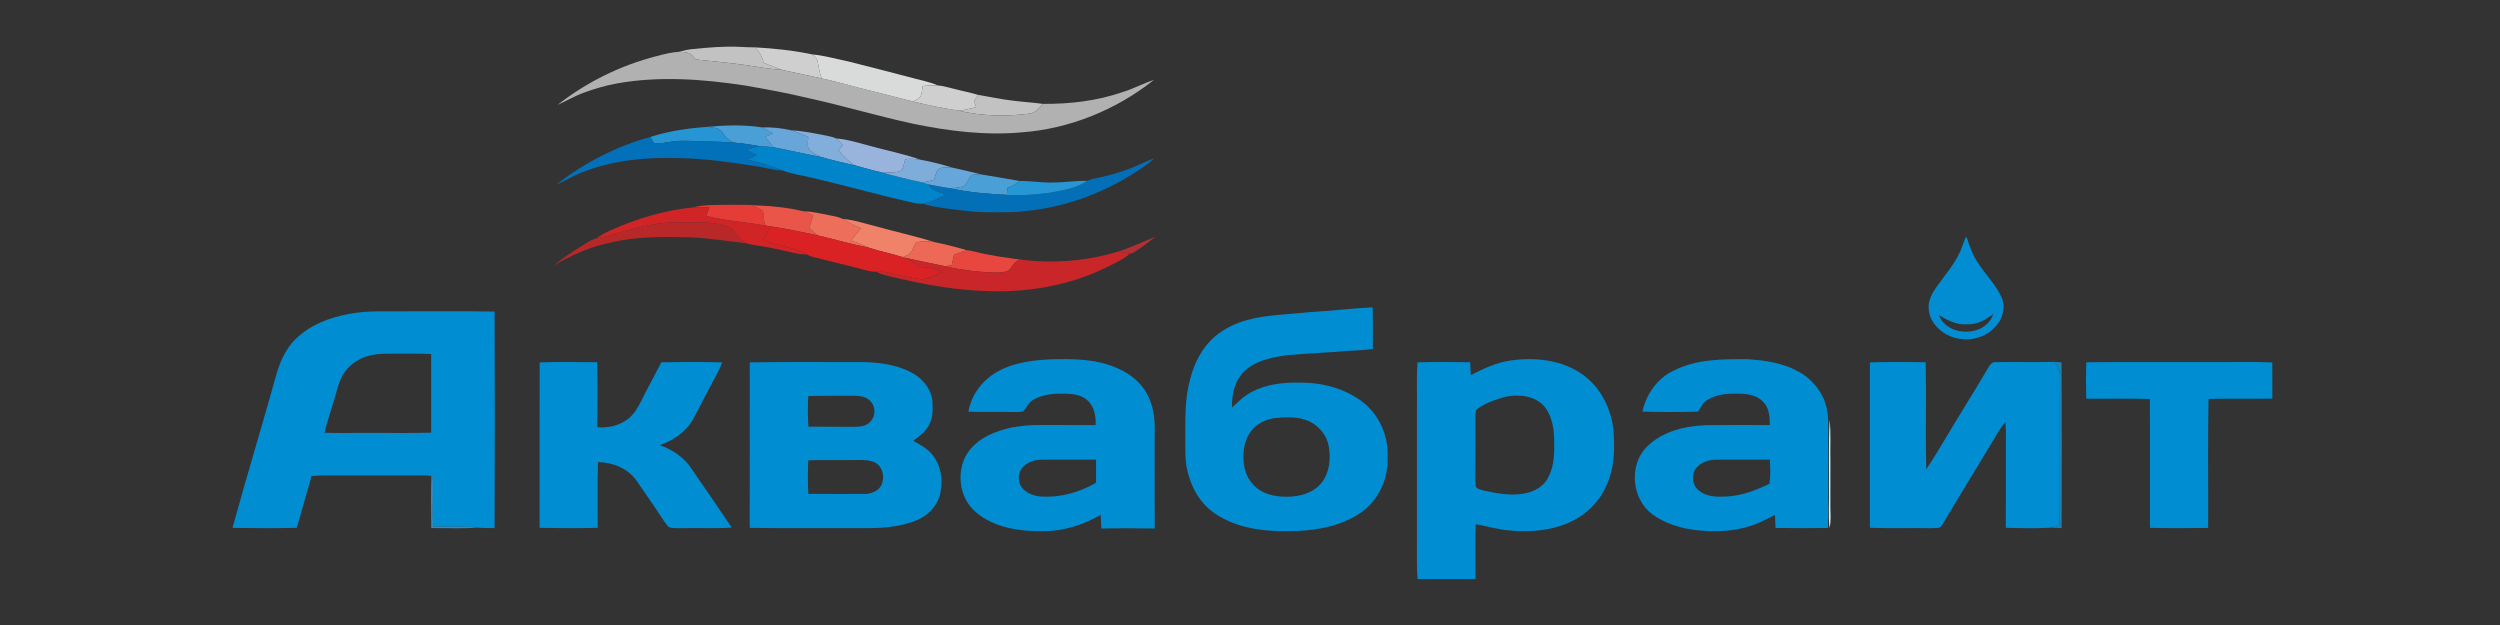 <?xml version="1.0" encoding="UTF-8"?>
<svg width="400" height="100" version="1.1" viewBox="0 0 400 100" xml:space="preserve" xmlns="http://www.w3.org/2000/svg"><rect x="0" y="0" width="400" height="100" fill="#333333" stroke="none"/><g transform="matrix(.247 0 0 .247 -46.807 15.862)"><g transform="matrix(.907 0 0 .907 304.03 -83.317)"><g id="#c2c2c2ff" transform="translate(38.907)" fill="#c2c2c2"><path d="m329.1 56.14c11.34-1.15 22.74-2.16 34.14-1.62 3.61 0.18 7.22 0.38 10.84 0.36 3.09 3.06 5.16 6.94 6.3 11.12 4.54 1.7 8.98 3.68 13.61 5.14-5.95-0.68-11.92-1.2-17.81-2.26-14.74-2.46-29.63-3.81-44.48-5.35-1.48-1.58-2.76-3.48-4.74-4.48-2.27-0.92-4.77-0.93-7.18-1.01 3.07-0.77 6.16-1.58 9.32-1.9z"/><path d="m533.43 88.82c8.2 1.38 16.35 3.18 24.63 4.1 7.11 0.96 14.28 1.29 21.39 2.31-2.49 3.44-5.68 6.85-10.22 7.09-16.53 2.05-33.53 1.62-49.78-2.24 4.28-0.23 8.37-1.6 12.54-2.48-0.51-1.5-1.02-2.99-1.52-4.49 0.99-1.42 1.97-2.86 2.96-4.29z"/></g><g id="#cfcfcfff" transform="translate(38.907)"><path d="m374.08 54.88c13.7 0.77 27.44 2.17 40.86 5.05 1.63 1.33 3.54 2.76 3.85 5 0.78 4.12 1.27 8.33 3 12.19-9.28-1.94-18.54-3.95-27.8-5.98-4.63-1.46-9.07-3.44-13.61-5.14-1.14-4.18-3.21-8.06-6.3-11.12z" fill="#cfcfcf"/></g><g id="#b1b1b1ff" transform="translate(38.907)"><path d="m303.97 61.08c5.19-1.34 10.44-2.72 15.81-3.04 2.41 0.08 4.91 0.09 7.18 1.01 1.98 1 3.26 2.9 4.74 4.48 14.85 1.54 29.74 2.89 44.48 5.35 5.89 1.06 11.86 1.58 17.81 2.26 9.26 2.03 18.52 4.04 27.8 5.98 8.94 1.79 17.7 4.39 26.53 6.65 12.87 3.27 25.77 6.44 38.62 9.78 10.71 2.76 21.6 4.76 32.51 6.53 16.25 3.86 33.25 4.29 49.78 2.24 4.54-0.24 7.73-3.65 10.22-7.09 19.39 0.18 38.94-2.09 57.33-8.48 7.61-2.36 14.68-6.16 22.23-8.7-26.85 21.38-60.11 34.98-94.41 37.52-25.85 2.36-51.86-0.84-77.18-6.05-25.62-5.49-50.74-13.08-76.34-18.65-14.6-3.49-29.38-6.16-44.16-8.74-30.15-4.59-61.15-6.9-91.36-1.51-8.25 1.47-16.32 3.88-24.18 6.79-6.37 2.29-12.15 5.86-18.35 8.54 20.89-16.34 45.23-28.35 70.94-34.87z" fill="#b1b1b1"/></g><g id="#d9dbdaff" transform="translate(38.907)"><path d="m414.94 59.93c8.57 0.78 16.87 3.19 25.28 4.9 14.59 3.62 29.13 7.47 43.7 11.22 6.9 2 14.06 3.15 20.69 6.03-3.6-0.09-7.2 0.16-10.79 0.34-0.5 2.75-0.49 5.79-2.04 8.21-1.46 1.21-3.2 2.01-4.84 2.92-12.85-3.34-25.75-6.51-38.62-9.78-8.83-2.26-17.59-4.86-26.53-6.65-1.73-3.86-2.22-8.07-3-12.19-0.31-2.24-2.22-3.67-3.85-5z" fill="#d9dbda"/></g><g id="#cecfceff" transform="translate(38.907)"><path d="m493.82 82.42c3.59-0.18 7.19-0.43 10.79-0.34 5.39 0.47 10.52 2.36 15.79 3.48 4.38 0.93 8.72 2.01 13.03 3.26-0.99 1.43-1.97 2.87-2.96 4.29 0.5 1.5 1.01 2.99 1.52 4.49-4.17 0.88-8.26 2.25-12.54 2.48-10.91-1.77-21.8-3.77-32.51-6.53 1.64-0.91 3.38-1.71 4.84-2.92 1.55-2.42 1.54-5.46 2.04-8.21z" fill="#cecfce"/></g><g id="#4a9fd7ff" transform="translate(38.907)" fill="#4a9fd7"><path d="m339.89 111.69c12.94-1.27 26.18-1.67 39.04 0.34 2.74 1.27 5.36 2.8 7.99 4.29-1.93 0.88-3.87 1.75-5.82 2.6 2.24 2.23 4.21 4.7 6.04 7.28-3.2-0.39-6.42-0.56-9.64-0.71-5.74-1.07-11.5-2.03-17.33-2.47-4.27-0.52-6.99-3.86-9.25-7.16-2.28-3.79-7.15-3.72-11.03-4.17z"/><path d="m528.33 146.44c2.35-1.25 5.21-0.72 7.78-0.72 8.99 1.56 18.02 2.93 27 4.6-2.76 2.02-5.71 3.8-8.92 4.99 0.18 1.65 0.38 3.3 0.58 4.95-14.09-0.65-28.21-1.79-42.01-4.87 3.63-0.12 7.52-0.01 10.85-1.69 2.03-2.09 2.9-5 4.72-7.26z"/></g><g id="#2595d4ff" transform="translate(38.907)"><path d="m299.29 118.85c13.12-4.19 26.9-6.26 40.6-7.16 3.88 0.45 8.75 0.38 11.03 4.17 2.26 3.3 4.98 6.64 9.25 7.16-8.38-0.81-16.8-0.76-25.2-1.06-6.91-0.2-13.87-0.85-20.74 0.28-4.05 0.44-8.19 1.73-12.26 0.9-1.09-1.3-1.85-2.83-2.68-4.29z" fill="#2595d4"/></g><g id="#68a6daff" transform="translate(38.907)"><path d="m378.93 112.03c7.02-0.2 14.08 0.46 20.92 2.1 4.2 1.21 8.19 3.03 12.22 4.73-0.1 2.81-0.81 5.82 0.27 8.51 2.21 2.75 5.57 4.25 8.68 5.75-11.35-2.03-22.55-4.79-33.88-6.92-1.83-2.58-3.8-5.05-6.04-7.28 1.95-0.85 3.89-1.72 5.82-2.6-2.63-1.49-5.25-3.02-7.99-4.29z" fill="#68a6da"/></g><g id="#81aedbff" transform="translate(38.907)"><path d="m399.85 114.13c8.47 0.38 16.76 2.22 25.06 3.79 2.38 0.53 4.86 0.92 7.06 2.04 1.68 1.52 3.25 3.17 4.83 4.81-1.07 1.2-2.14 2.42-3.2 3.63 3.52 4.19 7.36 8.34 12.29 10.9-8.32-1.94-16.66-3.78-24.87-6.18-3.11-1.5-6.47-3-8.68-5.75-1.08-2.69-0.37-5.7-0.27-8.51-4.03-1.7-8.02-3.52-12.22-4.73z" fill="#81aedb"/></g><g id="#0371baff" transform="translate(38.907)"><path d="m232.06 152.95c19.95-15.48 42.85-27.39 67.23-34.1 0.83 1.46 1.59 2.99 2.68 4.29 4.07 0.83 8.21-0.46 12.26-0.9 6.87-1.13 13.83-0.48 20.74-0.28 8.4 0.3 16.82 0.25 25.2 1.06 5.83 0.44 11.59 1.4 17.33 2.47-3.3 0.71-6.55 1.62-9.82 2.41 2.61 1.29 5.21 2.61 7.79 3.97-2.26 1.09-4.51 2.17-6.78 3.23 8.64 1.91 17.15 4.45 25.34 7.79-6.59-0.26-12.96-2.12-19.44-3.16-17.77-2.72-35.6-5.37-53.6-5.72-23.88-0.84-48.36 1.25-70.71 10.24-6.31 2.41-12.02 6.07-18.22 8.7z" fill="#0371ba"/></g><g id="#98b4ddff" transform="translate(38.907)"><path d="m431.97 119.96c7.89 0.53 15.45 2.99 23.05 4.99 12.38 3.51 25.11 5.86 37.23 10.2-3.59-0.41-7.31-1.15-10.88-0.24-0.97 2.58-1.27 5.41-2.57 7.87-4.6 2.13-9.98 1.37-14.92 1.25-6.06-1.34-12.02-3.07-17.99-4.73-4.93-2.56-8.77-6.71-12.29-10.9 1.06-1.21 2.13-2.43 3.2-3.63-1.58-1.64-3.15-3.29-4.83-4.81z" fill="#98b4dd"/></g><g id="#0284caff" transform="translate(38.907)"><path d="m377.5 125.49c3.22 0.15 6.44 0.32 9.64 0.71 11.33 2.13 22.53 4.89 33.88 6.92 8.21 2.4 16.55 4.24 24.87 6.18 5.97 1.66 11.93 3.39 17.99 4.73 9.88 2.8 19.86 5.2 29.89 7.37 1.36 0.42 2.7 0.9 4.07 1.32 2.66 4.5 7.96 5.58 12.56 7.05-5.23 3.09-10.82 5.75-16.85 6.79-3.57 0.23-7.05-0.82-10.49-1.59-23.39-5.33-46.44-12.02-69.85-17.25-6.38-1.68-13.02-2.37-19.18-4.83-8.19-3.34-16.7-5.88-25.34-7.79 2.27-1.06 4.52-2.14 6.78-3.23-2.58-1.36-5.18-2.68-7.79-3.97 3.27-0.79 6.52-1.7 9.82-2.41z" fill="#0284ca"/></g><g id="#7faddaff" transform="translate(38.907)"><path d="m481.37 134.91c3.57-0.91 7.29-0.17 10.88 0.24 7.73 1.31 15.33 3.35 22.82 5.65-3.33-0.25-7.03-0.74-10.03 1.05-1.84 2.12-2.19 5.08-3.09 7.66-2.73 0.63-5.45 1.31-8.18 1.89-10.03-2.17-20.01-4.57-29.89-7.37 4.94 0.12 10.32 0.88 14.92-1.25 1.3-2.46 1.6-5.29 2.57-7.87z" fill="#7fadda"/></g><g id="#036fb7ff" transform="translate(38.907)"><path d="m642.28 141.25c5.69-2.18 11.09-5.05 16.81-7.14-4.77 4.74-10.62 8.15-16.24 11.76-25.95 16.31-56.17 25.68-86.81 26.73-10.31 0.04-20.66 0.39-30.92-0.9-10.58-1.25-21.29-2.19-31.57-5.14 6.03-1.04 11.62-3.7 16.85-6.79-4.6-1.47-9.9-2.55-12.56-7.05 4.95 1.05 9.95 1.78 14.92 2.67 13.8 3.08 27.92 4.22 42.01 4.87 10.04 0.62 20.11-0.24 30.07-1.58 9.16-1.62 18.68-3.16 26.59-8.42 2.09-1.16 4.48-1.6 6.8-2.09 8.2-1.58 16.26-3.93 24.05-6.92z" fill="#036fb7"/></g><g id="#66a6daff" transform="translate(38.907)"><path d="m505.04 141.85c3-1.79 6.7-1.3 10.03-1.05 7.02 1.56 14.06 3.15 21.04 4.92-2.57 0-5.43-0.53-7.78 0.72-1.82 2.26-2.69 5.17-4.72 7.26-3.33 1.68-7.22 1.57-10.85 1.69-4.97-0.89-9.97-1.62-14.92-2.67-1.37-0.42-2.71-0.9-4.07-1.32 2.73-0.58 5.45-1.26 8.18-1.89 0.9-2.58 1.25-5.54 3.09-7.66z" fill="#66a6da"/></g><g id="#2696d4ff" transform="translate(38.907)"><path d="m563.11 150.32c7.98-0.14 15.89 1.39 23.88 1.07 8.17 0.04 16.27-1.45 24.44-1.13-7.91 5.26-17.43 6.8-26.59 8.42-9.96 1.34-20.03 2.2-30.07 1.58-0.2-1.65-0.4-3.3-0.58-4.95 3.21-1.19 6.16-2.97 8.92-4.99z" fill="#2696d4"/></g><g id="#e63c38ff" transform="translate(38.907)"><path d="m329.93 169.18c8.18-2.14 16.69-1.67 25.07-1.85 7.71 0.09 15.45-0.21 23.15 0.57-2.1 0-4.19 0.03-6.28 0.05 2.68 1.19 5.87 1.78 7.96 3.96 0.47 3.43 0.36 6.98 1.65 10.27-14.05-2.63-28.43-3.31-42.3-6.92 0.8-2.04 1.6-4.06 2.41-6.09-3.89-0.02-7.78-0.09-11.66 0.01z" fill="#e63c38"/></g><g id="#e95549ff" transform="translate(38.907)"><path d="m371.87 167.95c2.09-0.02 4.18-0.05 6.28-0.05 10.29 0.43 20.62 1.69 30.64 4.06 2.34 0.91 4.63 1.94 6.94 2.94-0.97 3.01-1.95 6.02-2.95 9.02 2.04 1.77 4.04 3.58 6.17 5.26-11.25-2.27-22.43-4.88-33.8-6.46-1.23-0.18-2.45-0.36-3.67-0.54-1.29-3.29-1.18-6.84-1.65-10.27-2.09-2.18-5.28-2.77-7.96-3.96z" fill="#e95549"/></g><g id="#d12427ff" transform="translate(38.907)"><path d="m270.67 185.67c18.74-8.44 38.75-14.53 59.26-16.49 3.88-0.1 7.77-0.03 11.66-0.01-0.81 2.03-1.61 4.05-2.41 6.09 13.87 3.61 28.25 4.29 42.3 6.92 1.22 0.18 2.44 0.36 3.67 0.54-1.92 3.36-3.69 6.79-5.36 10.27 4.08 0.95 8.1 2.17 12.13 3.35 6.52 1.92 13.54 2.67 19.34 6.5-2.83-0.1-5.67-0.3-8.44-0.93-9.54-2.2-19.1-4.42-28.81-5.76-1.97-0.33-3.96-0.61-5.84-1.29-5.15-1.65-7.38-6.71-10.6-10.51-5.9-3.26-12.9-3.94-19.53-4.42-12.81-0.25-25.77-0.75-38.43 1.69-8.9 1.72-17.71 3.97-26.32 6.81-4.02 1.32-8.21 2.02-12.35 2.83 2.99-2.27 6.29-4.09 9.73-5.59z" fill="#d12427"/></g><g id="#ed6e5bff" transform="translate(38.907)"><path d="m408.79 171.96c7.06 0.25 13.92 2.02 20.83 3.32 2.38 0.49 4.81 0.98 7 2.12 4.24 2.44 8.47 4.93 13.06 6.68-2.38 2.87-4.68 5.79-6.99 8.71 4.25 1.41 8.33 3.28 12.43 5.08-12.18-2.39-24.11-5.82-36.17-8.69-2.13-1.68-4.13-3.49-6.17-5.26 1-3 1.98-6.01 2.95-9.02-2.31-1-4.6-2.03-6.94-2.94z" fill="#ed6e5b"/></g><g id="#f08269ff" transform="translate(38.907)"><path d="m436.62 177.4c8.65 0.7 16.88 3.68 25.28 5.69 13.35 3.75 26.95 6.65 40.16 10.87-4.17-0.4-8.6-1.16-12.63 0.31-2.17 2.05-2.55 5.4-4.51 7.65-1.61 1.25-3.56 1.94-5.38 2.8-8.04-2.67-16.41-4.11-24.42-6.85-4.1-1.8-8.18-3.67-12.43-5.08 2.31-2.92 4.61-5.84 6.99-8.71-4.59-1.75-8.82-4.24-13.06-6.68z" fill="#f08269"/></g><g id="#b82828ff" transform="translate(38.907)"><path d="m299.61 181.62c12.66-2.44 25.62-1.94 38.43-1.69 6.63 0.48 13.63 1.16 19.53 4.42 3.22 3.8 5.45 8.86 10.6 10.51-13.37-1.56-26.69-3.66-40.15-4.31-18.98-0.42-38.2-0.79-56.79 3.7-14.63 2.92-28.4 8.99-41.15 16.64 6.03-5.05 12.6-9.41 19.28-13.56 3.72-2.25 7.26-5.08 11.58-6.07 4.14-0.81 8.33-1.51 12.35-2.83 8.61-2.84 17.42-5.09 26.32-6.81z" fill="#b82828"/></g><g id="#da2124ff" transform="translate(38.907)"><path d="m385.15 182.72c11.37 1.58 22.55 4.19 33.8 6.46 12.06 2.87 23.99 6.3 36.17 8.69 8.01 2.74 16.38 4.18 24.42 6.85l0.69 0.21c4.04 1.33 7.92 3.43 10.58 6.82 5.71 0.14 11.61 0.43 16.55 3.63-5.26 2.28-10.61 5.9-16.61 4.93-7.06-1.25-14.13-2.51-21.05-4.39-2.95-0.81-6.01-0.81-9.03-0.76-2.89 0.03-5.72-0.59-8.49-1.32-12.16-3.35-24.47-6.12-36.7-9.22-1.48-0.41-2.89-1.02-4.22-1.78-5.8-3.83-12.82-4.58-19.34-6.5-4.03-1.18-8.05-2.4-12.13-3.35 1.67-3.48 3.44-6.91 5.36-10.27z" fill="#da2124"/></g><g id="#b22f33ff" transform="translate(38.907)"><path d="m633.01 200.83c9.27-2.9 18.03-7.09 27-10.75-4.57 3.81-9.38 7.33-14.37 10.57-1.21 0.62-2.4 1.71-3.84 1.52-2.93-0.47-5.84-1.09-8.79-1.34z" fill="#b22f33"/></g><g id="#028dd2ff" transform="translate(38.907)"><path d="m1238.6 190.74c0.21-0.04 0.64-0.13 0.85-0.18 2.06 6.51 4.34 13.04 8.33 18.67 5.31 8.3 12.62 15.32 16.64 24.42 3.04 7.14 0.64 15.65-4.8 20.95-8.29 9.33-22.93 11.28-33.86 5.7-7.29-3.62-13.35-10.88-13.5-19.3-0.34-5.61 2.59-10.68 5.69-15.12 6-8.4 12.94-16.31 17.13-25.86 1.36-3.02 2.15-6.26 3.52-9.28m1.44 61.91c-7.49 0.75-14.25-2.76-20.41-6.52 6.05 16.12 33.65 15.76 38.76-0.86-5.3 4.11-11.4 7.7-18.35 7.38z" fill="#028dd2"/></g><g id="#ed6956ff" transform="translate(38.907)"><path d="m489.43 194.27c4.03-1.47 8.46-0.71 12.63-0.31 7.79 1.55 15.51 3.49 23.12 5.8-3.07 0.91-6.03 2.11-9 3.26-0.56 2.47-1.11 4.94-1.63 7.42-1.57 0.26-3.14 0.54-4.7 0.75-9.9-1.99-19.76-4.12-29.62-6.26l-0.69-0.21c1.82-0.86 3.77-1.55 5.38-2.8 1.96-2.25 2.34-5.6 4.51-7.65z" fill="#ed6956"/></g><g id="#e84740ff" transform="translate(38.907)"><path d="m516.18 203.02c2.97-1.15 5.93-2.35 9-3.26 2.05 0.11 4.06 0.62 6.06 1.09 10.73 2.81 21.77 4.1 32.73 5.66-4.6 0.32-6.01 4.94-8.76 7.75-3.79 1.65-8.06 1.45-12.1 1.43-11.19-0.51-22.36-1.91-33.26-4.5 1.56-0.21 3.13-0.49 4.7-0.75 0.52-2.48 1.07-4.95 1.63-7.42z" fill="#e84740"/></g><g id="#c82628ff" transform="translate(38.907)"><path d="m563.97 206.51c23.09 2.87 46.74 1.04 69.04-5.68 2.95 0.25 5.86 0.87 8.79 1.34-4.88 4.4-11.02 6.89-16.78 9.86-18.64 9.25-39.11 14.41-59.79 16.31-29.6 2.47-59.36-1.51-88.15-8.35-5.51-1.44-11.32-2.1-16.41-4.83 3.02-0.05 6.08-0.05 9.03 0.76 6.92 1.88 13.99 3.14 21.05 4.39 6 0.97 11.35-2.65 16.61-4.93-4.94-3.2-10.84-3.49-16.55-3.63-2.66-3.39-6.54-5.49-10.58-6.82 9.86 2.14 19.72 4.27 29.62 6.26 10.9 2.59 22.07 3.99 33.26 4.5 4.04 0.02 8.31 0.22 12.1-1.43 2.75-2.81 4.16-7.43 8.76-7.75z" fill="#c82628"/></g><g id="#018dd2ff" transform="translate(38.907)" fill="#018dd2"><path d="m768.98 244.08c15.42-0.92 30.79-2.71 46.22-3.56 0.23 9.91 0.1 19.82 0.09 29.74-5.96 0.86-11.98 1.16-17.99 1.4-14 1.26-28.05 1.72-42.05 2.96-10.36 1.29-21.36 3.24-29.78 9.87-8.26 6.46-11.15 17.52-10.71 27.6 4.41-4.1 8.74-8.45 14.17-11.22 10.4-5.49 22.47-6.77 34.08-6.56 16.07-0.11 32.69 4.15 45.47 14.21 11.52 9.11 17.89 23.88 17.38 38.47 0.76 15.56-6.39 31.6-19.42 40.4-15.31 10.32-34.34 13.08-52.44 13.05-17.6 0.15-36.14-2.36-51.06-12.35-10.82-7.08-17.59-19.06-20.25-31.5-1.62-7.42-1.31-15.06-1.32-22.59-0.03-14.08-0.38-28.43 3.45-42.12 2.91-11.49 8.49-22.63 17.61-30.44 6.68-5.64 14.74-9.58 23.16-11.84 14.14-3.86 28.91-3.89 43.39-5.52m-24.54 75.65c-4.68 0.89-9.23 2.81-12.93 5.83-5.31 4.55-8.04 11.53-8.53 18.39-0.64 8.16 0.92 17.12 6.88 23.15 5.92 6.86 15.51 8.84 24.18 8.71 8.82-0.01 18.4-2.46 24.26-9.5 6.04-7.2 7.05-17.27 5.54-26.24-1.14-7.62-6.46-14.18-13.19-17.7-8.03-4.12-17.5-3.54-26.21-2.64z"/><path d="m548.04 286.03c11.29-6.13 24.33-7.7 36.97-8.34 15.89-0.42 32.44-0.38 47.28 6.09 10.7 4.34 20.25 12.7 24.09 23.8 3.43 8.73 3.27 18.21 3.09 27.42 0.03 21.17-0.09 42.34 0.07 63.51-12.7-0.19-25.41-0.25-38.11 0.03-0.13-3.25-0.29-6.49-0.54-9.72-12.46 7.05-26.46 11.67-40.9 11.61-16.69 0.22-34.83-2.31-48.02-13.4-12.84-10.66-14.94-31.59-4.55-44.62 7.3-9.15 18.82-13.67 29.98-16.02 6.78-1.31 13.69-1.86 20.6-1.8 13.09 0.07 26.19-0.04 39.28 0.07 0.35-5.98-0.78-12.43-5.03-16.93-3.61-3.88-9.1-5.15-14.21-5.4-8.61-0.47-17.76-0.11-25.41 4.33-3.24 1.83-4.57 5.52-6.94 8.2-2.85 0.66-5.81 0.4-8.7 0.44-10.18-0.2-20.37 0.18-30.55-0.23 2.11-12.38 10.53-23.27 21.6-29.04m17.48 68.49c-3.7 3.68-4.06 9.99-1.26 14.29 3.39 4.58 9.2 6.68 14.73 6.9 13.47 0.72 27.02-3.1 38.61-9.88-0.05-5.49-0.01-10.99 0.02-16.48-12.9-0.03-25.8-0.04-38.69-0.01-4.91-0.05-9.95 1.61-13.41 5.18z"/><path d="m1029.9 285.87c16.28-8.42 35.17-8.42 53.05-8.26 12.3 0.76 24.93 2.61 35.89 8.58 9.18 4.87 16.6 13.2 19.73 23.17 2.64 7.94 1.81 16.42 1.92 24.64-0.09 21.38 0.22 42.77-0.15 64.14-12.48 0.13-24.97 0.19-37.45-0.03-0.12-3.08-0.24-6.17-0.4-9.25-6.06 2.95-12.01 6.25-18.51 8.12-12.09 3.76-24.98 4.15-37.48 2.74-11.25-1.3-22.57-4.7-31.77-11.48-14.65-11-16.76-35.14-3.68-48.16 11.16-11.16 27.61-14.91 42.91-15.4 14.95-0.16 29.9-0.06 44.86-0.04-0.02-5.39-0.28-11.25-3.89-15.61-4.18-5.4-11.47-6.79-17.92-6.81-7.67-0.22-15.82 0.18-22.53 4.31-3.24 1.91-5.1 5.29-6.84 8.48-13.27 0.4-26.55 0.4-39.81 0.01 2.65-12.29 10.57-23.69 22.07-29.15m16.39 69.44c-3.97 4.77-2.82 12.59 2.08 16.28 5.2 4.21 12.29 4.41 18.67 4.13 11.11-0.4 21.68-4.38 31.58-9.18 0.68-5.72 0.74-11.49 0.12-17.21-12.62 0-25.23-0.02-37.84 0.01-5.38-0.07-11.1 1.71-14.61 5.97z"/><path d="m370.3 279.86c26.89-0.49 53.8-0.11 80.7-0.2 12.85 0.22 26.25 2.11 37.37 8.97 6.85 4.44 12.31 11.92 12.45 20.31 0.2 5.23 0.17 10.78-2.42 15.51-2.41 4.97-7.09 8.2-11.39 11.42 5.19 2.93 10.75 5.76 14.32 10.73 5.45 7.12 6.88 16.62 5.32 25.3-1.32 9.64-8.86 17.47-17.69 20.96-12.33 4.9-25.84 5.56-38.96 5.39-26.58-0.13-53.17 0.23-79.74-0.21 0.11-39.4 0.01-78.79 0.04-118.18m41.78 24.06c-0.38 7.28-0.43 14.57 0.1 21.85 10.61 0.14 21.23 0.01 31.84 0.11 4.07 0.02 8.66-0.04 11.77-3.08 4.27-3.58 4.82-10.53 1.1-14.7-3.22-4.29-9.03-4.41-13.9-4.41-10.3 0.16-20.61-0.15-30.91 0.23m0.01 45.88c-0.38 7.98-0.44 15.99 0.06 23.97 13.29 0.11 26.6 0.12 39.9 0.04 4.82 0.1 10.11-1.91 12.36-6.43 2.33-5.25 1.07-12.57-4.12-15.65-4-2.36-8.83-2.11-13.3-2.14-11.63 0.2-23.27-0.17-34.9 0.21z"/><path d="m1170.3 279.88c13.27-0.42 26.56-0.35 39.83-0.06 0.54 25.48-0.2 50.97 0.38 76.45 9.38-14.06 17.58-28.88 26.55-43.21 6.12-9.9 12.14-19.87 18.06-29.9 1.08-1.73 2.49-3.69 4.82-3.46 14.15-0.27 28.31 0.17 42.46-0.19 2.3 3.36 3.94 7.24 3.67 11.4-0.39 35.22 0.32 70.47-0.4 105.69-1.99 0.45-3.97 0.91-5.95 1.28-10.75 0.76-21.6 0.36-32.37 0.11 0.13-17.33 0.02-34.66 0.05-51.99-0.11-7.83 0.37-15.69-0.33-23.5-4.69 5.43-7.82 11.92-11.62 17.94-11.14 18.53-22.57 36.89-33.52 55.53-1.49 2.9-5.25 2.06-7.92 2.32-14.57-0.26-29.15 0.25-43.71-0.28 0.06-39.38 0.04-78.75 0-118.13z"/></g><g id="#008dd2ff" transform="translate(38.907)" fill="#008dd2"><path d="m83.44 245.41c9.39-1.93 19.01-2.08 28.57-2.01 25.35 0.1 50.71-0.25 76.06 0.17 0.19 51.54 0.18 103.09 0 154.63-3.92 0.04-7.84 0.08-11.74-0.31-10.66-1.38-21.42-0.1-32.11-0.9-0.78-11.95 0.28-23.91-0.31-35.85l-0.99-0.17c-4.62-0.61-9.29-0.31-13.93-0.34-18.33 0.03-36.66 0.01-54.99 0.01-5.55-0.09-11.12-0.1-16.66 0.39-3.45 12.35-7.07 24.65-10.54 36.99-15.3 0.37-30.62 0.3-45.92 0.03 10.13-37.04 21.4-73.76 31.68-110.76 2.66-8.89 6.76-17.65 13.5-24.19 10.09-9.85 23.68-15.21 37.38-17.69m13.96 29.96c-7.26 2.06-13.73 6.88-17.67 13.33-2.93 5.02-4.11 10.78-5.79 16.28-2.31 8.42-5.5 16.58-7.3 25.13 9.12 0.35 18.24 0.07 27.36 0.15 16.26-0.15 32.52 0.31 48.77-0.23-0.02-18.71 0.01-37.42 0-56.13-8.25-0.48-16.51-0.16-24.77-0.26-6.89-0.03-13.92-0.24-20.6 1.73z"/><path d="m913.54 278.55c17.87-2.62 37.49-0.46 52.35 10.57 12.32 9.07 19.52 23.83 21.21 38.83 1.11 13.23 0.82 27.06-4.76 39.36-5.75 14.1-18.43 24.64-32.78 29.21-12.52 4.13-25.99 4.71-39.01 3.17-7.38-0.79-14.49-3.04-21.8-4.25-0.36 13.07-0.13 26.15-0.11 39.22-13.8-0.03-27.6-0.03-41.4 0-0.77-8.87-0.35-17.77-0.44-26.66v-96c0.15-10.72-0.38-21.45 0.41-32.15 12.53-0.39 25.08-0.25 37.62-0.09 0.1 3.06 0.25 6.13 0.4 9.2 8.98-4.56 18.22-9.01 28.31-10.41m-3.18 25.82c-6.93 1.73-13.82 4.23-19.8 8.17-2.24 1.34-1.89 4.18-2.02 6.41 0.03 14.02 0.11 28.03-0.02 42.05 0.01 2.61-0.11 5.25 0.41 7.83 1.32 1.7 3.69 1.96 5.63 2.58 8.99 2 18.3 3.68 27.52 2.35 6.56-0.94 13.34-3.88 17.14-9.55 5.2-7.64 5.74-17.26 5.6-26.21 0.07-9.03-0.93-18.79-6.64-26.17-6.53-8.1-18.22-9.41-27.82-7.46z"/><path d="m220.25 279.87c13.7-0.45 27.42-0.25 41.12-0.11 0.32 15.47 0.19 30.95 0.06 46.42 7.67 0.65 15.72-1.13 21.88-5.89 4.43-3.41 7.25-8.37 9.7-13.29 4.53-9.14 9.47-18.08 14.13-27.17 14.48-0.29 28.98-0.4 43.46 0.05-2.45 6.73-6.34 12.77-9.54 19.15-3.61 7.04-7.33 14.01-11.03 21-4.9 9.38-14.3 15.51-24.05 18.98 8.95 3.06 17.23 8.55 22.52 16.51 9.64 14.08 19.42 28.07 28.89 42.27-10.44 0.92-20.93 0.2-31.39 0.45-4.49-0.13-9.12 0.56-13.49-0.69-1.09-0.98-1.94-2.18-2.78-3.36-6.68-9.95-13.31-19.94-20.22-29.74-6.19-8.77-17.03-13.27-27.56-13.36-0.59 15.63-0.18 31.28-0.23 46.92-13.84 0.37-27.69 0.31-41.53 0.04 0.05-39.39-0.04-78.79 0.06-118.18z"/><path d="m1324.8 279.77c30.08-0.3 60.16-0.05 90.24-0.13 14.22 0.15 28.45-0.33 42.66 0.26-0.03 8.62-0.05 17.24 0.01 25.86-15.2 0.23-30.39-0.16-45.58 0.21-0.57 30.71-0.08 61.43-0.25 92.14-13.86 0.16-27.72 0.27-41.58-0.07-0.02-30.68 0.17-61.37-0.08-92.05-15.14-0.38-30.27-0.05-45.4-0.17-0.27-8.69-0.25-17.37-0.02-26.05z"/></g><g id="#1984b1ff" transform="translate(38.907)"><path d="m1302.4 279.51c1.58 0.12 3.17 0.23 4.78 0.35 0.25 39.47 0.18 78.94 0.03 118.41-2.51-0.13-5.01-0.26-7.49-0.39 1.98-0.37 3.96-0.83 5.95-1.28 0.72-35.22 0.01-70.47 0.4-105.69 0.27-4.16-1.37-8.04-3.67-11.4z" fill="#1984b1"/></g><g id="#c8f8ffff" transform="translate(38.907)"><path d="m1141.5 320.66c1.12 10.07 0.3 20.23 0.58 30.34 0 10.67-0.02 21.33-0.02 32-0.02 5.05 0.66 10.19-0.64 15.15-0.96-9.68-0.06-19.43-0.36-29.15 0.14-16.11-0.32-32.24 0.44-48.34z" fill="#c8f8ff"/></g><g id="#2d8dbfff" transform="translate(38.907)"><path d="m142.92 360.97 0.99 0.17c0.59 11.94-0.47 23.9 0.31 35.85 10.69 0.8 21.45-0.48 32.11 0.9-11.15 0.76-22.34 0.38-33.5 0.26-0.19-12.39-0.34-24.8 0.09-37.18z" fill="#2d8dbf"/></g></g></g></svg>

